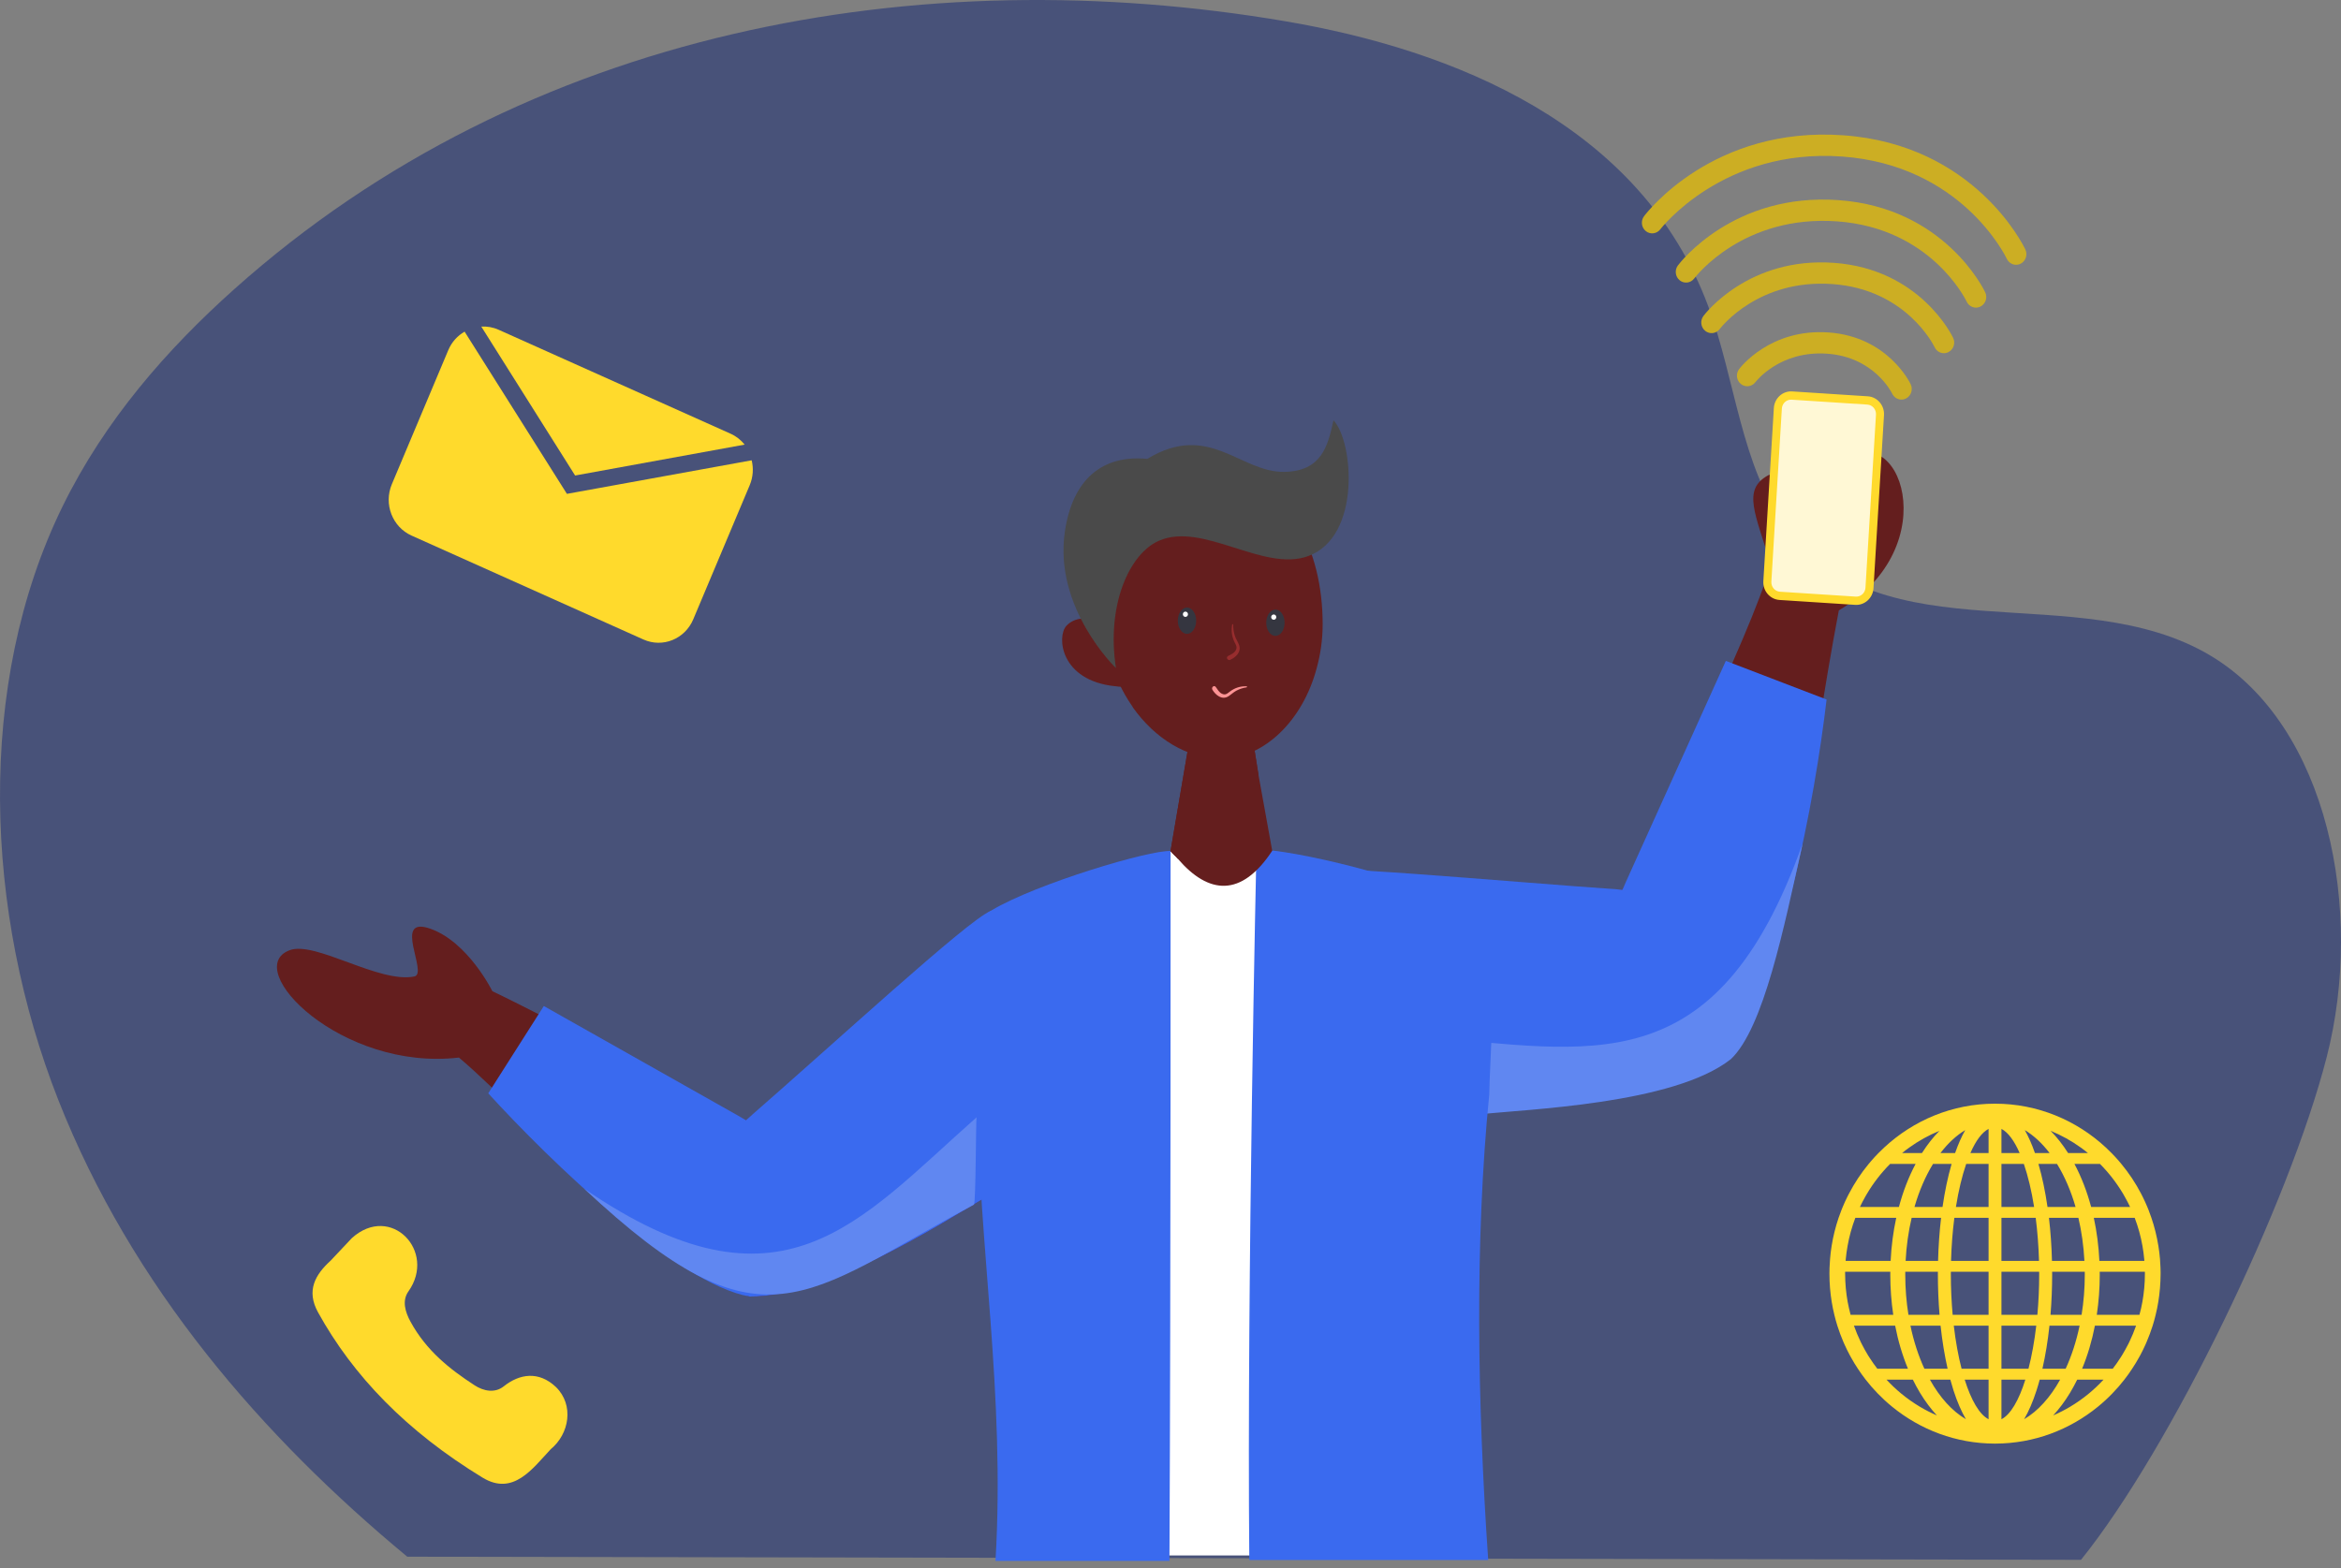 <svg width="288" height="193" viewBox="0 0 288 193" fill="none" xmlns="http://www.w3.org/2000/svg">
<rect x="0" y="0" width="288" height="193" fill="#808080" stroke="none"/>
<path fill-rule="evenodd" clip-rule="evenodd" d="M50.103 191.569L256.014 191.954C267.095 178.173 281.611 148.121 286.244 130.073C290.877 112.025 286.419 89.352 271.974 80.7C255.595 70.89 231.659 81.067 219.69 64.827C214.184 57.355 213.513 46.738 210.164 37.714C201.872 15.368 178.895 6.145 158.109 2.612C113.259 -5.013 64.746 3.498 28.856 35.552C20.537 42.981 12.899 51.708 7.713 62.286C-3.071 84.284 -1.887 112.357 7.177 135.372C16.242 158.386 32.333 176.848 50.103 191.569Z" fill="#485279"/>
<path fill-rule="evenodd" clip-rule="evenodd" d="M220.133 52.378C220.29 50.069 222.23 48.329 224.467 48.491C226.704 48.653 228.391 50.656 228.234 52.965C228.077 55.274 226.136 57.014 223.898 56.852C221.662 56.69 219.975 54.687 220.133 52.378Z" fill="#FFDA2C"/>
<path fill-rule="evenodd" clip-rule="evenodd" d="M233.836 49.171C233.399 49.139 232.989 48.874 232.784 48.439C232.697 48.261 230.533 43.942 224.806 43.527C219.026 43.108 216.077 46.872 215.954 47.033C215.521 47.599 214.724 47.699 214.175 47.256C213.624 46.812 213.523 45.996 213.951 45.426C214.104 45.22 217.806 40.394 224.983 40.914C232.212 41.438 234.95 47.05 235.063 47.289C235.371 47.938 235.111 48.723 234.482 49.041C234.273 49.145 234.051 49.186 233.836 49.171Z" fill="#CCAE23"/>
<path fill-rule="evenodd" clip-rule="evenodd" d="M239.058 43.462C238.621 43.431 238.212 43.166 238.007 42.73C237.868 42.444 234.475 35.613 225.453 34.959C216.378 34.302 211.759 40.24 211.567 40.493C211.134 41.061 210.338 41.162 209.787 40.72C209.235 40.277 209.134 39.458 209.561 38.887C209.785 38.589 215.156 31.587 225.631 32.347C236.156 33.109 240.123 41.235 240.285 41.58C240.594 42.23 240.332 43.014 239.703 43.332C239.496 43.437 239.274 43.478 239.058 43.462Z" fill="#CCAE23"/>
<path fill-rule="evenodd" clip-rule="evenodd" d="M243.002 37.852C242.565 37.821 242.156 37.556 241.95 37.12C241.773 36.755 237.477 28.072 226.025 27.242C214.522 26.409 208.672 33.949 208.428 34.271C207.998 34.84 207.201 34.943 206.649 34.5C206.097 34.057 205.995 33.237 206.423 32.666C206.698 32.3 213.3 23.694 226.203 24.63C239.159 25.569 244.028 35.546 244.229 35.97C244.538 36.62 244.276 37.404 243.647 37.722C243.44 37.827 243.218 37.868 243.002 37.852Z" fill="#CCAE23"/>
<path fill-rule="evenodd" clip-rule="evenodd" d="M247.94 32.582C247.503 32.55 247.094 32.286 246.887 31.85C246.663 31.382 241.204 20.32 226.629 19.264C212.004 18.204 204.337 28.114 204.261 28.214C203.831 28.784 203.034 28.887 202.482 28.444C201.929 28.001 201.827 27.181 202.256 26.61C202.596 26.155 210.78 15.489 226.808 16.651C242.886 17.816 248.919 30.174 249.167 30.7C249.476 31.35 249.214 32.134 248.585 32.452C248.377 32.557 248.155 32.597 247.94 32.582Z" fill="#CCAE23"/>
<path fill-rule="evenodd" clip-rule="evenodd" d="M56.459 130.144C65.655 137.909 80.973 156.592 92.223 159.549C101.687 159.637 115.541 150.745 121.374 147.271L119.989 115.346L91.778 137.839C85.299 134.761 66.746 124.9 60.575 121.981C60.575 121.981 57.596 115.917 52.922 114.282C48.22 112.629 52.707 119.794 50.981 120.165C46.64 121.055 38.775 115.743 35.624 116.937C29.623 119.212 41.974 131.848 56.459 130.144Z" fill="#641E1E"/>
<path fill-rule="evenodd" clip-rule="evenodd" d="M60.068 134.546C67.661 142.887 83.338 158.025 92.223 159.552C101.688 159.642 115.54 150.748 121.374 147.274L121.876 112.102C119.07 113.217 102.698 128.343 91.778 137.843C88.911 136.22 69.243 125.12 66.903 123.803C65.555 125.923 61.423 132.408 60.068 134.546Z" fill="#3A6AEF"/>
<path fill-rule="evenodd" clip-rule="evenodd" d="M71.89 146.296C93.881 166.927 98.841 159.47 119.819 148.243C120.054 148.087 120.059 137.706 120.141 137.5C105.537 150.42 96.129 162.903 71.89 146.296Z" fill="#6087F1"/>
<path fill-rule="evenodd" clip-rule="evenodd" d="M226.223 75.108C218.436 116.004 223.119 134.672 180.017 136.77L161.746 108.556L199.592 109.489C203.26 102.65 215.193 78.691 217.84 69.483C215.978 63.218 214.284 60.285 217.518 58.496C219.124 57.608 220.788 66.477 222.491 65.675C226.748 63.619 223.752 59.571 226.679 56.976C233.497 50.932 239.655 67.162 226.223 75.108Z" fill="#641E1E"/>
<path fill-rule="evenodd" clip-rule="evenodd" d="M224.715 86.083C223.302 98.149 219.114 121.279 212.442 128.353C204.398 134.572 187.125 135.956 180.017 136.768L157.982 107.064C161.064 106.197 184.459 108.448 199.592 109.488C201.057 106.239 211.121 83.974 212.32 81.328C214.767 82.267 222.254 85.134 224.715 86.083Z" fill="#3A6AEF"/>
<path fill-rule="evenodd" clip-rule="evenodd" d="M221.762 103.809C219.466 114.227 216.965 126.514 212.949 130.33C205.883 135.929 187.662 136.493 181.72 137.159C181.425 137.178 175.311 127.727 175.115 127.604C195.484 129.179 211.142 133.752 221.762 103.809Z" fill="#6087F1"/>
<path fill-rule="evenodd" clip-rule="evenodd" d="M125.267 191.413H173.549C173.549 191.413 185.654 117.934 177.082 111.73C162.882 108.513 147.686 101.993 142.437 105.492C134.877 110.586 125.267 191.413 125.267 191.413Z" fill="white"/>
<path fill-rule="evenodd" clip-rule="evenodd" d="M143.878 190.571C143.878 191.066 143.869 191.583 143.869 192.081H122.47C123.683 171.534 120.392 153.238 120.231 135.05C120.605 126.494 116.919 115.045 122.011 112.013C127.536 108.723 141.501 104.565 144.009 104.731C144.009 104.731 144.034 159.328 143.878 190.571Z" fill="#3A6AEF"/>
<path fill-rule="evenodd" clip-rule="evenodd" d="M183.213 134.704C181.428 152.735 181.747 172.495 183.087 191.976H153.695C153.379 157.928 154.574 104.699 154.574 104.699C155.709 103.91 172.89 107.552 178.252 110.943C185.165 115.314 183.401 125.568 183.213 134.704Z" fill="#3A6AEF"/>
<path fill-rule="evenodd" clip-rule="evenodd" d="M144.003 104.731C144.302 105.131 144.609 105.325 144.908 105.689C148.679 110.071 152.708 110.48 156.514 104.697L154.828 95.379L154.282 91.942L146.195 91.887L144.003 104.731Z" fill="#641E1E"/>
<path fill-rule="evenodd" clip-rule="evenodd" d="M144.003 104.731C144.302 105.131 144.609 105.325 144.908 105.689C145.243 104.325 146.511 99.761 148.274 97.433C149.701 95.56 152.926 95.306 154.828 95.379L154.282 91.942L146.195 91.887L144.003 104.731Z" fill="#641E1E"/>
<path fill-rule="evenodd" clip-rule="evenodd" d="M134.587 76.781C135.154 77.538 135.721 78.226 136.321 78.845L135.721 77.091L135.487 76.437C135.487 76.437 135.354 76.368 135.12 76.334C135.021 76.299 134.92 76.265 134.787 76.231C134.754 76.231 134.687 76.265 134.654 76.299C134.52 76.402 134.487 76.609 134.587 76.781Z" fill="#972D2E"/>
<path fill-rule="evenodd" clip-rule="evenodd" d="M137.221 84.452H137.254C137.488 84.487 137.755 84.521 138.055 84.521H138.254L136.321 78.844C135.721 78.225 135.154 77.537 134.587 76.78C134.487 76.608 134.52 76.402 134.654 76.299C134.687 76.264 134.754 76.23 134.787 76.23C133.855 76.023 132.221 75.886 131.187 77.021C129.988 78.329 130.42 83.764 137.221 84.452Z" fill="#641E1E"/>
<path fill-rule="evenodd" clip-rule="evenodd" d="M135.854 75.921C135.854 79.867 137.094 83.653 139.128 86.664C139.201 86.779 139.278 86.89 139.355 87.001V87.032C142.054 90.854 146.019 93.365 150.254 93.365C155.421 93.365 160.257 88.755 161.986 82.218C162.453 80.531 162.72 78.706 162.72 76.815C162.72 67.56 158.523 59.203 150.456 59.203C148.834 59.203 147.272 59.504 145.813 60.067C140.025 62.29 135.854 68.556 135.854 75.921Z" fill="#641E1E"/>
<path fill-rule="evenodd" clip-rule="evenodd" d="M164.051 51.723C166.51 54.307 167.488 66.045 160.941 68.434C155.418 70.449 148.013 64.17 142.574 66.546C138.949 68.131 136.093 74.433 137.288 82.216C137.288 82.216 129.625 74.877 131.001 65.448C131.946 58.958 135.623 55.944 141.147 56.47C148.751 51.838 152.602 58.19 158.044 58.069C162.567 57.968 163.356 54.939 164.051 51.723Z" fill="#4A4A4A"/>
<path fill-rule="evenodd" clip-rule="evenodd" d="M229.792 48.77L220.478 48.168C219.308 48.093 218.3 49.01 218.227 50.217L216.935 71.51C216.861 72.716 217.75 73.756 218.92 73.832L228.234 74.434C229.403 74.51 230.411 73.593 230.484 72.385L231.777 51.093C231.85 49.886 230.961 48.846 229.792 48.77Z" fill="#FFDA2C"/>
<path fill-rule="evenodd" clip-rule="evenodd" d="M228.689 73.374C228.563 73.412 228.43 73.428 228.296 73.419L218.982 72.817C218.68 72.797 218.401 72.657 218.201 72.423C218.001 72.188 217.9 71.887 217.92 71.575L219.212 50.282C219.242 49.793 219.567 49.37 220.023 49.231C220.15 49.192 220.282 49.177 220.415 49.186L229.731 49.788C230.355 49.828 230.831 50.386 230.792 51.031L229.499 72.323C229.47 72.813 229.144 73.235 228.689 73.374Z" fill="#FFF8D5"/>
<path fill-rule="evenodd" clip-rule="evenodd" d="M147.159 76.382C147.159 77.277 146.653 78.002 146.03 78.002C145.406 78.002 144.899 77.277 144.899 76.382C144.899 75.487 145.406 74.762 146.03 74.762C146.653 74.762 147.159 75.487 147.159 76.382Z" fill="#353640"/>
<path fill-rule="evenodd" clip-rule="evenodd" d="M158.038 76.636C158.038 77.531 157.533 78.256 156.908 78.256C156.284 78.256 155.778 77.531 155.778 76.636C155.778 75.741 156.284 75.016 156.908 75.016C157.533 75.016 158.038 75.741 158.038 76.636Z" fill="#353640"/>
<path fill-rule="evenodd" clip-rule="evenodd" d="M156.384 75.943C156.384 75.763 156.526 75.617 156.7 75.617C156.875 75.617 157.016 75.763 157.016 75.943C157.016 76.123 156.875 76.269 156.7 76.269C156.526 76.269 156.384 76.123 156.384 75.943Z" fill="white"/>
<path fill-rule="evenodd" clip-rule="evenodd" d="M145.521 75.591C145.521 75.411 145.661 75.266 145.836 75.266C146.01 75.266 146.152 75.411 146.152 75.591C146.152 75.771 146.01 75.917 145.836 75.917C145.661 75.917 145.521 75.771 145.521 75.591Z" fill="white"/>
<path fill-rule="evenodd" clip-rule="evenodd" d="M152.431 79.362C152.285 78.965 152.038 78.625 151.909 78.218C151.772 77.79 151.701 77.324 151.716 76.875C151.719 76.8 151.602 76.781 151.588 76.857C151.445 77.618 151.543 78.351 151.887 79.041C151.97 79.208 152.069 79.373 152.112 79.557C152.155 79.748 152.096 79.916 151.996 80.077C151.783 80.421 151.407 80.546 151.077 80.731C150.771 80.903 151.041 81.335 151.344 81.201C152.046 80.89 152.747 80.217 152.431 79.362Z" fill="#972D2E"/>
<path fill-rule="evenodd" clip-rule="evenodd" d="M151.09 85.706C151.446 85.495 151.734 85.19 152.103 84.995C152.491 84.789 152.925 84.644 153.358 84.588C153.43 84.58 153.43 84.458 153.355 84.455C152.604 84.428 151.919 84.643 151.311 85.101C151.165 85.212 151.022 85.339 150.853 85.411C150.677 85.485 150.507 85.451 150.338 85.375C149.975 85.211 149.797 84.847 149.568 84.54C149.355 84.255 148.984 84.598 149.159 84.886C149.567 85.553 150.321 86.161 151.09 85.706Z" fill="#FD9394"/>
<path fill-rule="evenodd" clip-rule="evenodd" d="M70.753 58.516L59.211 40.191C59.919 40.146 60.648 40.269 61.342 40.581L89.879 53.372C90.575 53.684 91.158 54.15 91.61 54.714L70.753 58.516Z" fill="#FFDA2C"/>
<path fill-rule="evenodd" clip-rule="evenodd" d="M92.23 59.716L85.287 76.214C84.264 78.645 81.522 79.757 79.163 78.699L50.626 65.907C48.267 64.849 47.182 62.023 48.205 59.592L55.148 43.093C55.572 42.087 56.291 41.307 57.157 40.813L69.745 60.775L92.474 56.645C92.716 57.635 92.654 58.709 92.23 59.716Z" fill="#FFDA2C"/>
<path fill-rule="evenodd" clip-rule="evenodd" d="M68.402 170.698C66.266 168.665 63.893 169.073 61.974 170.604C60.902 171.458 59.518 171.217 58.373 170.469C55.315 168.474 52.467 166.235 50.509 162.659C49.836 161.431 49.441 160.057 50.248 158.918C53.747 153.973 48.071 148.071 43.298 152.351L40.679 155.132C38.789 156.853 37.645 158.813 39.125 161.496C43.45 169.335 50.035 176.149 59.364 181.836C63.141 184.139 65.525 180.711 67.737 178.359C67.737 178.359 67.736 178.359 67.735 178.357C70.052 176.463 70.648 172.911 68.402 170.698Z" fill="#FFDA2C"/>
<path fill-rule="evenodd" clip-rule="evenodd" d="M257.956 161.802C258.196 160.195 258.322 158.531 258.322 156.837C258.322 156.725 258.317 156.614 258.315 156.504H263.87C263.874 156.583 263.874 156.661 263.874 156.74C263.874 157.041 263.868 157.344 263.855 157.647C263.828 158.234 263.775 158.811 263.697 159.381C263.623 159.932 263.524 160.477 263.405 161.007C263.343 161.274 263.278 161.539 263.204 161.802H257.956ZM261.958 165.143C261.909 165.24 261.861 165.338 261.812 165.435C261.582 165.891 261.331 166.334 261.068 166.769C261.008 166.866 260.947 166.964 260.885 167.059C260.583 167.534 260.262 167.994 259.917 168.439H256.149C256.829 166.801 257.358 165.018 257.723 163.142H262.79C262.55 163.826 262.27 164.494 261.958 165.143ZM256.983 171.488C256.26 172.088 255.489 172.63 254.679 173.114C254.009 173.514 253.31 173.87 252.589 174.184C253.333 173.383 254.03 172.452 254.669 171.394C254.979 170.879 255.271 170.339 255.547 169.779H258.786C258.225 170.39 257.621 170.96 256.983 171.488ZM233.887 171.488C233.25 170.96 232.648 170.39 232.085 169.779H235.326C235.602 170.339 235.894 170.879 236.204 171.394C236.843 172.452 237.54 173.381 238.282 174.182C237.561 173.87 236.864 173.514 236.192 173.114C235.384 172.63 234.611 172.088 233.887 171.488ZM229.988 167.059C229.924 166.964 229.865 166.866 229.803 166.769C229.54 166.334 229.289 165.891 229.061 165.435C229.01 165.338 228.962 165.24 228.915 165.143C228.6 164.494 228.321 163.826 228.08 163.142H233.149C233.515 165.018 234.044 166.801 234.724 168.439H230.956C230.611 167.994 230.29 167.534 229.988 167.059ZM227.472 161.007C227.347 160.477 227.252 159.932 227.176 159.381C227.096 158.811 227.046 158.234 227.018 157.647C227.005 157.344 226.995 157.041 226.995 156.74C226.995 156.661 226.995 156.583 226.997 156.504H232.555C232.555 156.614 232.551 156.725 232.551 156.837C232.551 158.531 232.677 160.195 232.917 161.802H227.667C227.595 161.539 227.532 161.274 227.472 161.007ZM227.073 154.957C227.125 154.406 227.199 153.865 227.297 153.331C227.507 152.133 227.83 150.978 228.251 149.869H233.283C232.915 151.565 232.683 153.343 232.594 155.169H227.059C227.061 155.097 227.067 155.027 227.073 154.957ZM229.468 147.276C229.538 147.151 229.61 147.028 229.684 146.903C230.483 145.557 231.441 144.325 232.531 143.231H235.667C234.812 144.834 234.122 146.619 233.612 148.529H228.816C229.02 148.103 229.236 147.683 229.468 147.276ZM234.878 141.224C236.031 140.395 237.279 139.702 238.601 139.159C237.832 139.935 237.112 140.849 236.449 141.892H234.009C234.292 141.656 234.584 141.436 234.878 141.224ZM256.862 141.892H254.424C253.76 140.849 253.041 139.935 252.272 139.159C253.594 139.702 254.842 140.395 255.993 141.224C256.289 141.436 256.581 141.656 256.862 141.892ZM261.189 146.903C261.261 147.028 261.331 147.151 261.401 147.276C261.633 147.683 261.849 148.103 262.052 148.529H257.261C256.749 146.619 256.061 144.834 255.205 143.231H258.344C259.434 144.325 260.389 145.561 261.189 146.903ZM252.443 155.169C252.395 153.341 252.27 151.563 252.071 149.869H255.693C256.083 151.533 256.338 153.312 256.435 155.169H252.443ZM251.267 168.439C251.641 166.805 251.933 165.022 252.134 163.142H255.841C255.438 165.073 254.854 166.858 254.126 168.439H251.267ZM249.018 174.649C249.577 173.692 250.093 172.507 250.545 171.098C250.683 170.674 250.811 170.233 250.934 169.779H253.448C252.235 171.963 250.72 173.65 249.018 174.649ZM239.939 169.779C240.06 170.233 240.19 170.674 240.325 171.098C240.78 172.507 241.296 173.692 241.855 174.649C240.153 173.65 238.638 171.963 237.425 169.779H239.939ZM238.738 163.142C238.94 165.022 239.232 166.805 239.604 168.439H236.747C236.019 166.858 235.435 165.073 235.03 163.142H238.738ZM238.802 149.869C238.603 151.563 238.477 153.341 238.43 155.169H234.438C234.533 153.312 234.79 151.533 235.178 149.869H238.802ZM240.095 143.231C239.631 144.828 239.256 146.615 238.979 148.529H235.528C236.103 146.541 236.88 144.749 237.811 143.231H240.095ZM241.77 139.072C241.322 139.863 240.905 140.804 240.525 141.892H238.726C239.639 140.696 240.664 139.738 241.77 139.072ZM250.346 141.892C249.968 140.804 249.549 139.863 249.1 139.072C250.208 139.738 251.234 140.696 252.147 141.892H250.346ZM250.776 143.231H253.061C253.993 144.749 254.77 146.541 255.345 148.529H251.894C251.616 146.615 251.242 144.828 250.776 143.231ZM246.227 148.529V143.231H248.981C249.495 144.722 249.927 146.519 250.245 148.529H246.227ZM246.227 155.169V149.869H250.441C250.654 151.533 250.794 153.316 250.848 155.169H246.227ZM246.227 168.439V163.142H250.509C250.282 165.083 249.956 166.873 249.551 168.439H246.227ZM246.227 174.653V169.779H249.168C248.371 172.319 247.349 174.083 246.227 174.653ZM244.644 169.779V174.653C243.524 174.083 242.502 172.319 241.705 169.779H244.644ZM244.644 163.142V168.439H241.322C240.917 166.873 240.59 165.083 240.364 163.142H244.644ZM244.644 149.869V155.169H240.025C240.079 153.316 240.218 151.533 240.432 149.869H244.644ZM244.644 143.231V148.529H240.625C240.946 146.519 241.378 144.722 241.89 143.231H244.644ZM244.644 138.924V141.892H242.408C243.069 140.38 243.83 139.339 244.644 138.924ZM246.227 138.924C247.041 139.339 247.803 140.38 248.465 141.892H246.227V138.924ZM240.001 156.788C240.001 156.693 240.003 156.6 240.005 156.504H244.644V161.802H240.225C240.081 160.203 240.001 158.52 240.001 156.788ZM250.87 156.788C250.87 158.52 250.792 160.203 250.648 161.802H246.227V156.504H250.868C250.87 156.6 250.87 156.693 250.87 156.788ZM234.393 156.837C234.393 156.725 234.395 156.614 234.397 156.504H238.41C238.41 156.6 238.407 156.693 238.407 156.788C238.407 158.501 238.477 160.182 238.611 161.802H234.784C234.531 160.218 234.393 158.554 234.393 156.837ZM256.48 156.837C256.48 158.554 256.342 160.218 256.087 161.802H252.262C252.395 160.182 252.465 158.501 252.465 156.788C252.465 156.693 252.463 156.6 252.461 156.504H256.476C256.476 156.614 256.48 156.725 256.48 156.837ZM263.576 153.331C263.67 153.865 263.744 154.406 263.793 154.957C263.802 155.027 263.808 155.097 263.81 155.169H258.276C258.188 153.343 257.958 151.565 257.59 149.869H262.62C263.043 150.978 263.366 152.133 263.576 153.331ZM265.804 156.504C265.804 156.343 265.8 156.182 265.794 156.025C265.785 155.739 265.769 155.451 265.746 155.169C265.742 155.097 265.74 155.027 265.734 154.957C265.687 154.408 265.623 153.865 265.535 153.331C265.343 152.137 265.054 150.98 264.677 149.869C264.568 149.54 264.449 149.22 264.324 148.902C264.274 148.777 264.223 148.654 264.172 148.529C263.995 148.103 263.804 147.685 263.6 147.276L263.411 146.903C262.729 145.591 261.909 144.359 260.973 143.231C260.868 143.104 260.76 142.977 260.653 142.85C260.369 142.521 260.071 142.201 259.767 141.892C259.545 141.661 259.316 141.438 259.082 141.224C255.471 137.868 250.681 135.82 245.435 135.82C240.192 135.82 235.406 137.864 231.791 141.224C231.556 141.438 231.326 141.661 231.102 141.892C230.798 142.199 230.502 142.521 230.216 142.85C230.109 142.977 230 143.104 229.895 143.231C228.962 144.359 228.144 145.591 227.462 146.903L227.271 147.276C227.067 147.685 226.874 148.103 226.699 148.529C226.65 148.654 226.598 148.777 226.547 148.902C226.422 149.22 226.302 149.54 226.191 149.869C225.815 150.98 225.525 152.137 225.334 153.331C225.25 153.865 225.182 154.408 225.139 154.957C225.133 155.027 225.129 155.097 225.127 155.169C225.104 155.451 225.088 155.739 225.077 156.025C225.071 156.182 225.069 156.343 225.069 156.504C225.065 156.583 225.065 156.661 225.065 156.74C225.065 157.041 225.071 157.348 225.083 157.647C225.106 158.234 225.157 158.811 225.227 159.381C225.293 159.928 225.384 160.473 225.49 161.007C225.544 161.274 225.606 161.539 225.669 161.802C225.776 162.256 225.904 162.703 226.039 163.142C226.255 163.822 226.504 164.49 226.783 165.143C226.824 165.24 226.868 165.338 226.913 165.435C227.116 165.891 227.334 166.334 227.567 166.769C227.618 166.866 227.671 166.964 227.729 167.059C227.988 167.532 228.267 167.994 228.566 168.439C228.868 168.899 229.184 169.347 229.523 169.779C229.988 170.377 230.483 170.947 231.01 171.488C231.569 172.064 232.159 172.609 232.781 173.114C236.251 175.948 240.638 177.644 245.403 177.652C245.415 177.652 245.425 177.652 245.435 177.652C245.45 177.652 245.462 177.652 245.474 177.652C250.239 177.642 254.622 175.946 258.091 173.114C258.714 172.609 259.304 172.064 259.861 171.488C260.389 170.947 260.885 170.377 261.347 169.779C261.687 169.347 262.005 168.899 262.305 168.439C262.603 167.994 262.883 167.532 263.144 167.059C263.201 166.964 263.255 166.866 263.306 166.769C263.537 166.334 263.756 165.891 263.96 165.435C264.001 165.338 264.044 165.24 264.085 165.143C264.365 164.49 264.614 163.822 264.83 163.142C264.965 162.703 265.093 162.256 265.199 161.802C265.263 161.539 265.325 161.274 265.378 161.007C265.485 160.473 265.576 159.928 265.641 159.381C265.711 158.811 265.763 158.234 265.785 157.647C265.8 157.348 265.806 157.041 265.806 156.74C265.806 156.661 265.806 156.583 265.804 156.504Z" fill="#FFDA2C"/>
</svg>
